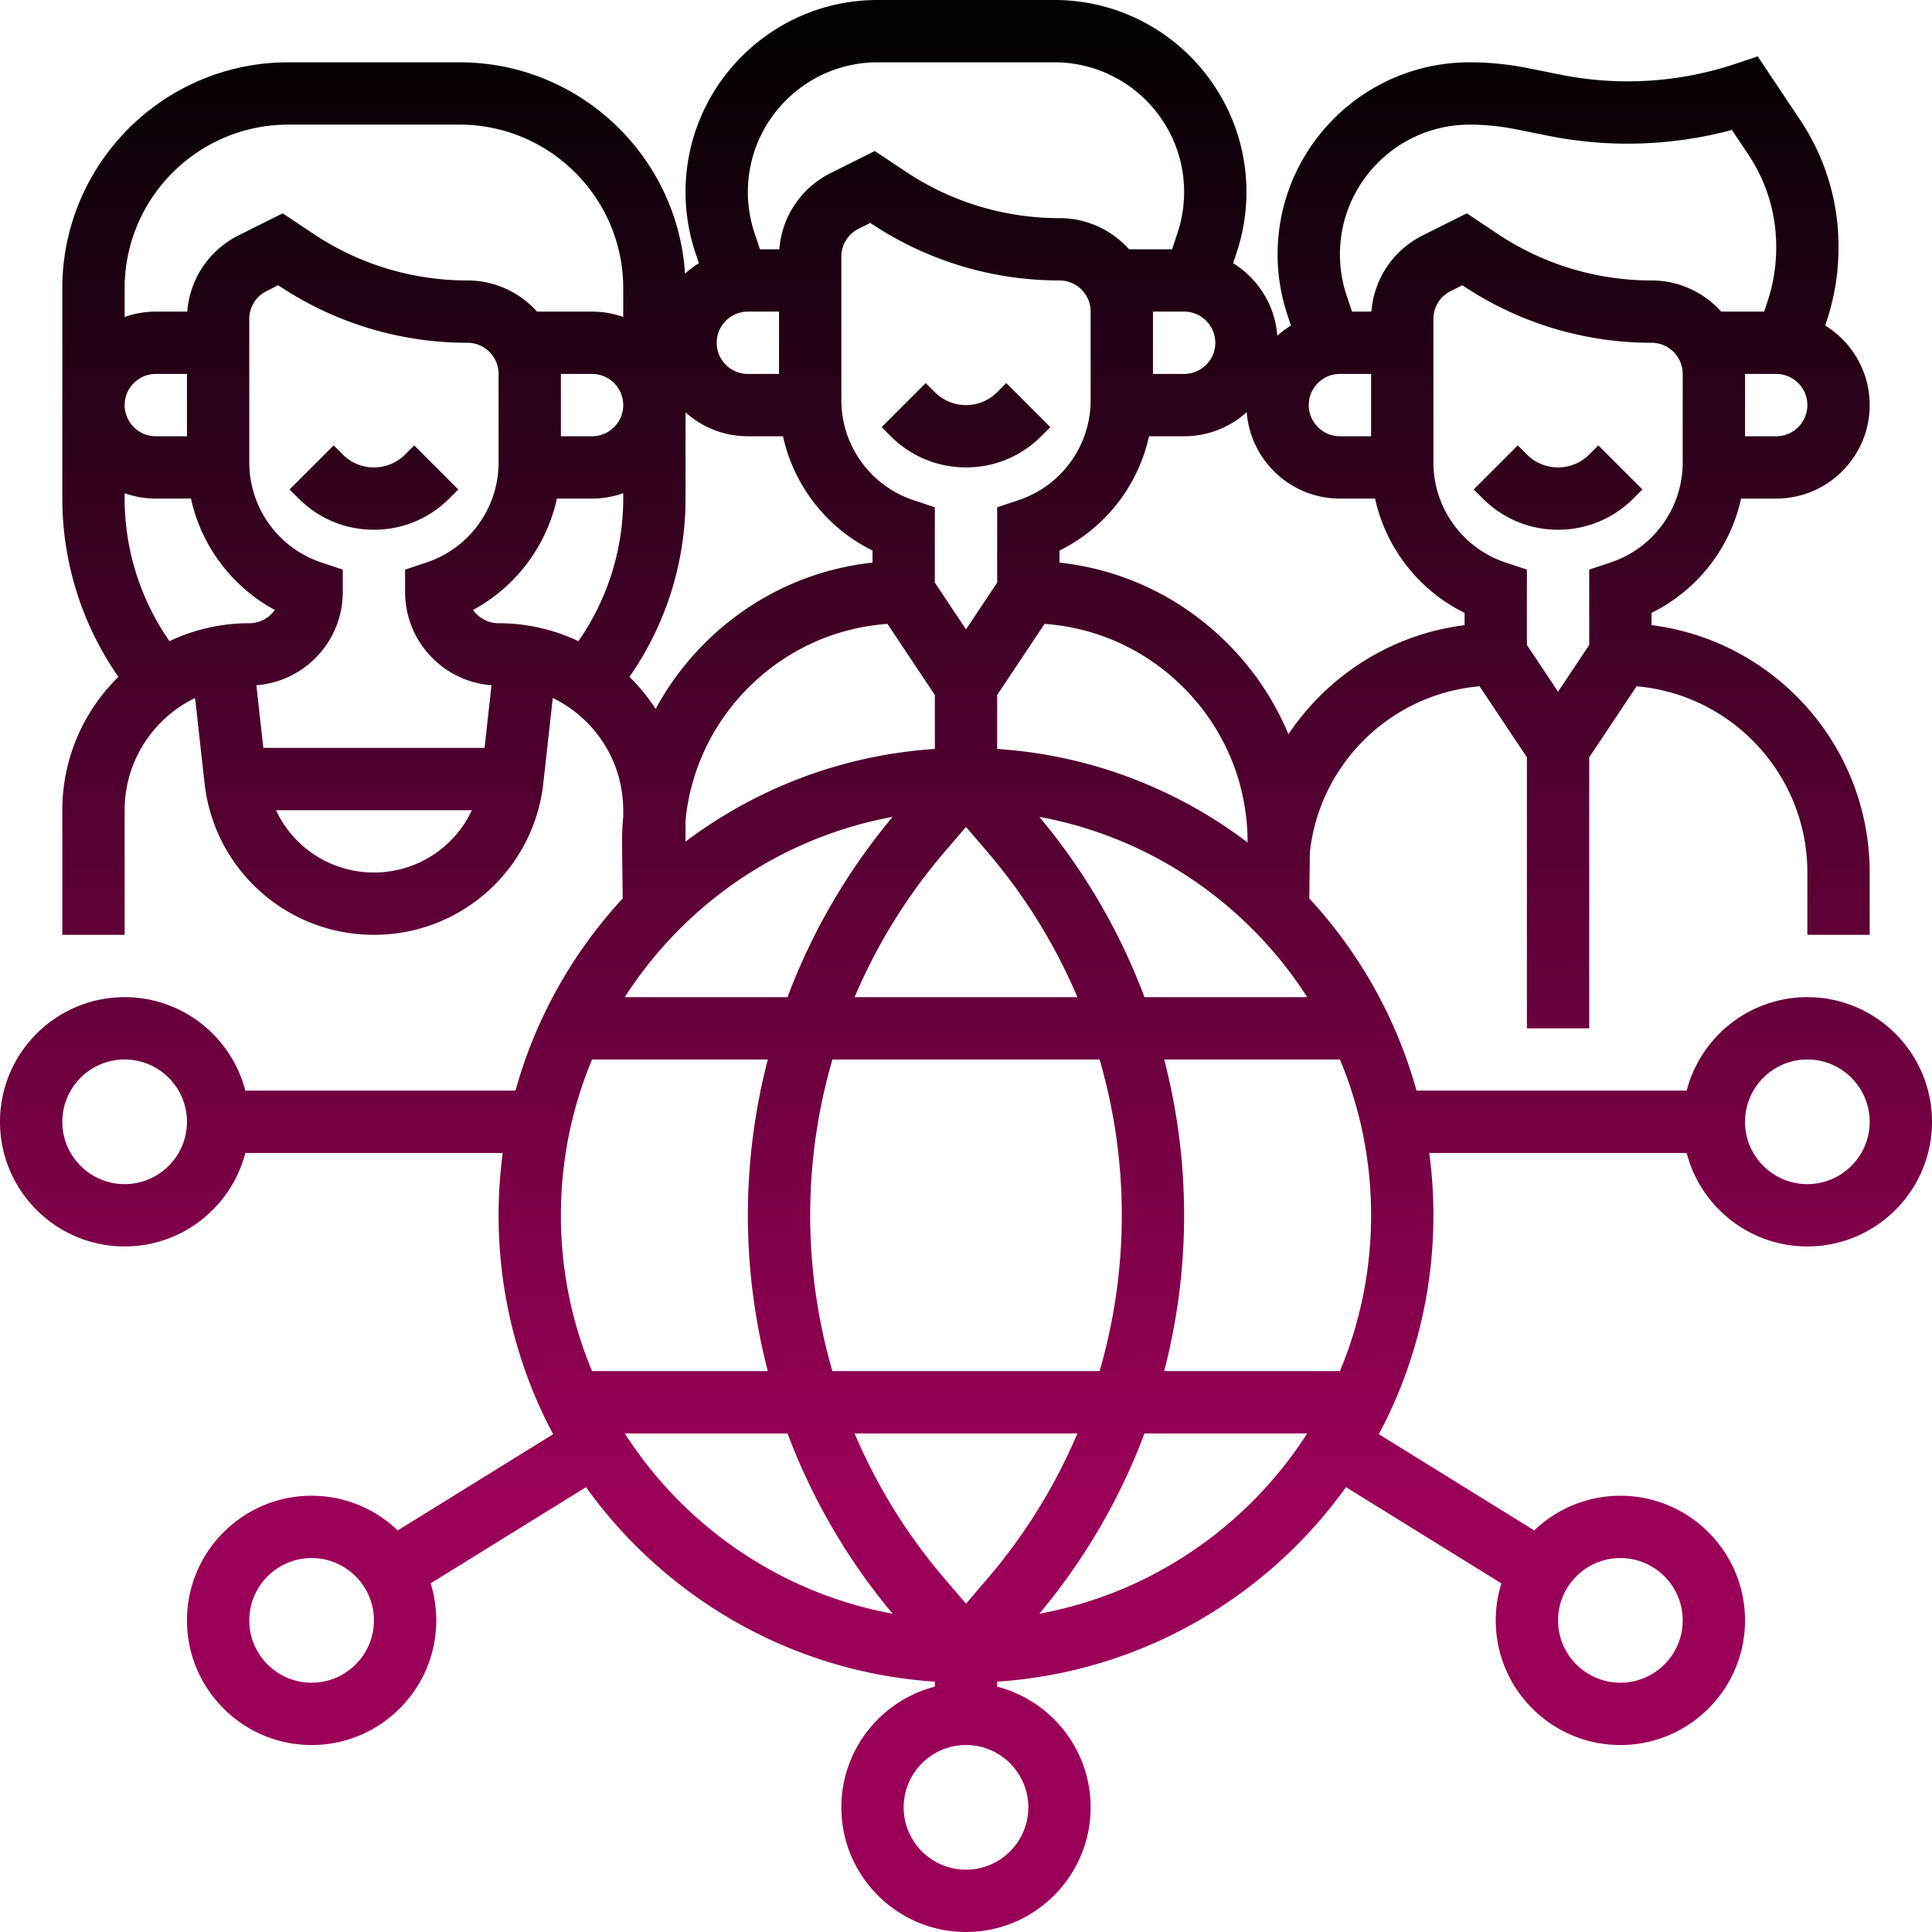 <svg xmlns="http://www.w3.org/2000/svg" version="1.1" xmlns:xlink="http://www.w3.org/1999/xlink" width="512" height="512" x="0" y="0" viewBox="0 0 496 496" style="enable-background:new 0 0 512 512" xml:space="preserve" class=""><g><linearGradient id="a" x1="248" x2="248" y1="496" y2="0" gradientUnits="userSpaceOnUse"><stop stop-opacity="1" stop-color="#9b0058" offset="0.222"></stop><stop stop-opacity="1" stop-color="#000101" offset="1"></stop></linearGradient><path fill="url(#a)" d="M464 256c-14.883 0-27.426 10.214-30.987 24h-69.352c-5.169-18.66-14.742-35.507-27.528-49.348l.147-11.804c2.433-22.691 20.741-40.689 43.566-42.657L392 194.422V264h16v-69.578l12.154-18.231C444.682 178.305 464 198.933 464 224v16h16v-16c0-32.58-24.474-59.553-56-63.502v-3.155a43.031 43.031 0 0 0 22.986-29.342H456c13.233 0 24-10.766 24-24 0-8.625-4.575-16.199-11.424-20.43l.362-1.086A59.697 59.697 0 0 0 472 63.562v-.281c0-11.6-3.403-22.83-9.842-32.477l-10.894-16.326-5.795 1.932a87.372 87.372 0 0 1-44.708 2.783l-8.621-1.724a75.878 75.878 0 0 0-14.843-1.47C350.115 16 328 38.115 328 65.298a49.23 49.23 0 0 0 2.529 15.589l.894 2.682a24.144 24.144 0 0 0-3.498 2.625c-.588-7.869-4.982-14.692-11.349-18.625l.894-2.683A49.188 49.188 0 0 0 320 49.298C320 22.115 297.885 0 270.702 0h-45.404C198.115 0 176 22.115 176 49.298c0 5.308.851 10.552 2.529 15.59l.894 2.682a24.176 24.176 0 0 0-3.558 2.678C173.923 40.01 148.72 16 118 16H74c-31.981 0-58 26.019-58 58v54a80 80 0 0 0 14.399 45.765C21.521 182.481 16 194.605 16 208v32h16v-32c0-12.66 7.391-23.625 18.083-28.811l2.432 21.89C54.98 223.268 73.675 240 96 240s41.02-16.732 43.485-38.921l2.432-21.89C152.609 184.375 160 195.34 160 208v1.635a73.495 73.495 0 0 0-.301 7.572l.168 13.445c-12.785 13.841-22.359 30.687-27.528 49.348H62.987C59.426 266.214 46.883 256 32 256c-17.645 0-32 14.355-32 32s14.355 32 32 32c14.883 0 27.426-10.214 30.987-24h66.082A120.507 120.507 0 0 0 128 312c0 20.297 5.072 39.429 14.005 56.207l-39.893 24.696C96.362 387.395 88.572 384 80 384c-17.645 0-32 14.355-32 32s14.355 32 32 32 32-14.355 32-32c0-3.309-.505-6.503-1.442-9.508l39.888-24.693c20.335 28.34 52.696 47.489 89.554 49.927v1.286c-13.786 3.561-24 16.104-24 30.987 0 17.645 14.355 32 32 32s32-14.355 32-32c0-14.884-10.214-27.426-24-30.987v-1.286c36.858-2.438 69.219-21.587 89.554-49.927l39.888 24.693A31.893 31.893 0 0 0 384 416c0 17.645 14.355 32 32 32s32-14.355 32-32-14.355-32-32-32c-8.572 0-16.362 3.395-22.113 8.902l-39.893-24.696C362.928 351.429 368 332.297 368 312c0-5.425-.369-10.764-1.069-16h66.082c3.561 13.786 16.104 24 30.987 24 17.645 0 32-14.355 32-32s-14.355-32-32-32zM32 304c-8.822 0-16-7.178-16-16s7.178-16 16-16 16 7.178 16 16-7.178 16-16 16zm48 128c-8.822 0-16-7.178-16-16s7.178-16 16-16 16 7.178 16 16-7.178 16-16 16zm336-32c8.822 0 16 7.178 16 16s-7.178 16-16 16-16-7.178-16-16 7.178-16 16-16zm-72.005-48h-45.112c3.367-12.976 5.116-26.411 5.116-40s-1.75-27.024-5.116-40h45.112c5.153 12.32 8.005 25.833 8.005 40s-2.852 27.68-8.005 40zM248 411.707l-5.481-6.395A143.352 143.352 0 0 1 219.399 368h57.203a143.352 143.352 0 0 1-23.12 37.312zM213.705 352c-3.751-12.907-5.705-26.368-5.705-40s1.953-27.093 5.705-40h68.59c3.751 12.907 5.705 26.368 5.705 40s-1.953 27.093-5.705 40zm-21.767-175.259c9.679-9.8 22.299-15.585 35.893-16.573L240 178.422v13.851c-23.91 1.582-45.929 10.192-64 23.788v-5.564c1.292-12.717 6.817-24.521 15.938-33.756zM335.602 256h-41.778a159.36 159.36 0 0 0-26.989-46.286c28.807 5.291 53.5 22.488 68.767 46.286zM256 192.273v-13.851l12.169-18.254c13.595.987 26.215 6.773 35.893 16.573 10.492 10.623 16.231 24.644 16.231 39.546-18.125-13.725-40.252-22.423-64.293-24.014zm5.471-63.862L256 130.234v19.344l-8 12-8-12v-19.344l-5.471-1.823A27.065 27.065 0 0 1 216 102.702V65.889a7.956 7.956 0 0 1 4.423-7.156l3.003-1.501.168.112A86.991 86.991 0 0 0 272 72c4.411 0 8 3.589 8 8v22.702a27.065 27.065 0 0 1-18.529 25.709zm-32.306 81.303A159.396 159.396 0 0 0 202.176 256h-41.778c15.267-23.798 39.96-40.995 68.767-46.286zm13.354 8.974 5.481-6.395 5.481 6.395A143.352 143.352 0 0 1 276.601 256h-57.203a143.355 143.355 0 0 1 23.121-37.312zM376 160.498c-18.828 2.359-35.136 12.933-45.222 28.005-3.528-8.47-8.681-16.271-15.332-23.005-11.8-11.947-26.999-19.269-43.446-21.064v-3.091a43.031 43.031 0 0 0 22.986-29.342H304a23.9 23.9 0 0 0 16.075-6.196C321.001 118.198 331.374 128 344 128h9.014A43.029 43.029 0 0 0 376 157.342zM304 80c4.411 0 8 3.589 8 8s-3.589 8-8 8h-8V80zm40 16h8v16h-8c-4.411 0-8-3.589-8-8s3.589-8 8-8zm88 22.702a27.064 27.064 0 0 1-18.529 25.709L408 146.234v19.344l-8 12-8-12v-19.344l-5.471-1.823A27.065 27.065 0 0 1 368 118.702V81.889a7.956 7.956 0 0 1 4.423-7.156l3.003-1.501.168.112A86.991 86.991 0 0 0 424 88c4.411 0 8 3.589 8 8zM456 112h-8V96h8c4.411 0 8 3.589 8 8s-3.589 8-8 8zm-78.702-80c3.921 0 7.859.39 11.705 1.159l8.621 1.724a103.487 103.487 0 0 0 47.006-1.521l4.22 6.324A42.367 42.367 0 0 1 456 63.281v.281c0 4.74-.754 9.404-2.239 13.86l-.86 2.578h-11.032c-4.397-4.906-10.778-8-17.869-8a71.035 71.035 0 0 1-39.531-11.97l-7.895-5.262-11.308 5.654c-7.614 3.808-12.54 11.197-13.188 19.578H347.1l-1.391-4.171A33.24 33.24 0 0 1 344 65.299C344 46.938 358.938 32 377.298 32zm-152-16h45.404C289.063 16 304 30.938 304 49.298a33.24 33.24 0 0 1-1.709 10.53L300.9 64h-11.031c-4.397-4.906-10.778-8-17.869-8a71.035 71.035 0 0 1-39.531-11.97l-7.895-5.262-11.308 5.654c-7.614 3.808-12.54 11.197-13.188 19.578H195.1l-1.391-4.171A33.24 33.24 0 0 1 192 49.299C192 30.938 206.938 16 225.298 16zM200 96h-8c-4.411 0-8-3.589-8-8s3.589-8 8-8h8zm-51.512 68.603A47.71 47.71 0 0 0 128 160a8 8 0 0 1-6.548-3.408A43.028 43.028 0 0 0 142.978 128H152a23.89 23.89 0 0 0 8-1.376V128a63.998 63.998 0 0 1-11.512 36.603zM67.605 192l-1.786-16.076C78.205 174.99 88 164.621 88 152v-5.766l-5.471-1.823A27.065 27.065 0 0 1 64 118.702V81.889a7.956 7.956 0 0 1 4.423-7.156l3.003-1.501.168.112A86.991 86.991 0 0 0 120 88c4.411 0 8 3.589 8 8v22.702a27.064 27.064 0 0 1-18.529 25.709L104 146.234V152c0 12.621 9.795 22.99 22.181 23.924L124.395 192zM144 96h8c4.411 0 8 3.589 8 8s-3.589 8-8 8h-8zM74 32h44c23.159 0 42 18.841 42 42v7.376A23.89 23.89 0 0 0 152 80h-14.131c-4.397-4.906-10.778-8-17.869-8a71.035 71.035 0 0 1-39.531-11.97l-7.895-5.262-11.308 5.654C53.652 64.23 48.726 71.619 48.078 80H40a23.89 23.89 0 0 0-8 1.376V74c0-23.159 18.841-42 42-42zm-26 80h-8c-4.411 0-8-3.589-8-8s3.589-8 8-8h8zm-16 16v-1.376A23.89 23.89 0 0 0 40 128h9.022a43.028 43.028 0 0 0 21.526 28.592A8 8 0 0 1 64 160a47.707 47.707 0 0 0-20.488 4.603A64 64 0 0 1 32 128zm64 96a27.727 27.727 0 0 1-25.151-16h50.303A27.73 27.73 0 0 1 96 224zm65.601-50.235A80.003 80.003 0 0 0 176 128v-22.131c4.25 3.809 9.858 6.131 16 6.131h9.014A43.029 43.029 0 0 0 224 141.342v3.091c-16.447 1.795-31.646 9.117-43.446 21.064a72.638 72.638 0 0 0-12.231 16.511 48.43 48.43 0 0 0-6.722-8.243zM152.005 272h45.112C193.75 284.976 192 298.411 192 312s1.75 27.024 5.116 40h-45.112c-5.153-12.32-8.005-25.833-8.005-40s2.853-27.68 8.006-40zm8.393 96h41.778a159.36 159.36 0 0 0 26.989 46.286c-28.807-5.291-53.5-22.488-68.767-46.286zM264 464c0 8.822-7.178 16-16 16s-16-7.178-16-16 7.178-16 16-16 16 7.178 16 16zm2.835-49.714A159.396 159.396 0 0 0 293.824 368h41.778c-15.267 23.798-39.96 40.995-68.767 46.286zM464 304c-8.822 0-16-7.178-16-16s7.178-16 16-16 16 7.178 16 16-7.178 16-16 16zM258.343 98.344l11.314 11.313-2.343 2.343c-5.159 5.159-12.019 8-19.314 8s-14.155-2.841-19.314-8l-2.343-2.344 11.314-11.313 2.343 2.343c2.137 2.136 4.978 3.313 8 3.313s5.863-1.177 8-3.313zm152 16 11.314 11.313-2.343 2.343c-5.159 5.159-12.019 8-19.314 8s-14.155-2.841-19.314-8l-2.343-2.344 11.314-11.313 2.343 2.343c2.137 2.136 4.978 3.313 8 3.313s5.863-1.177 8-3.313zM115.314 128c-5.159 5.159-12.019 8-19.314 8s-14.155-2.841-19.314-8l-2.343-2.344 11.314-11.313L88 116.687c2.137 2.136 4.978 3.313 8 3.313s5.863-1.177 8-3.313l2.343-2.343 11.314 11.313z" opacity="1" data-original="url(#a)"></path></g></svg>